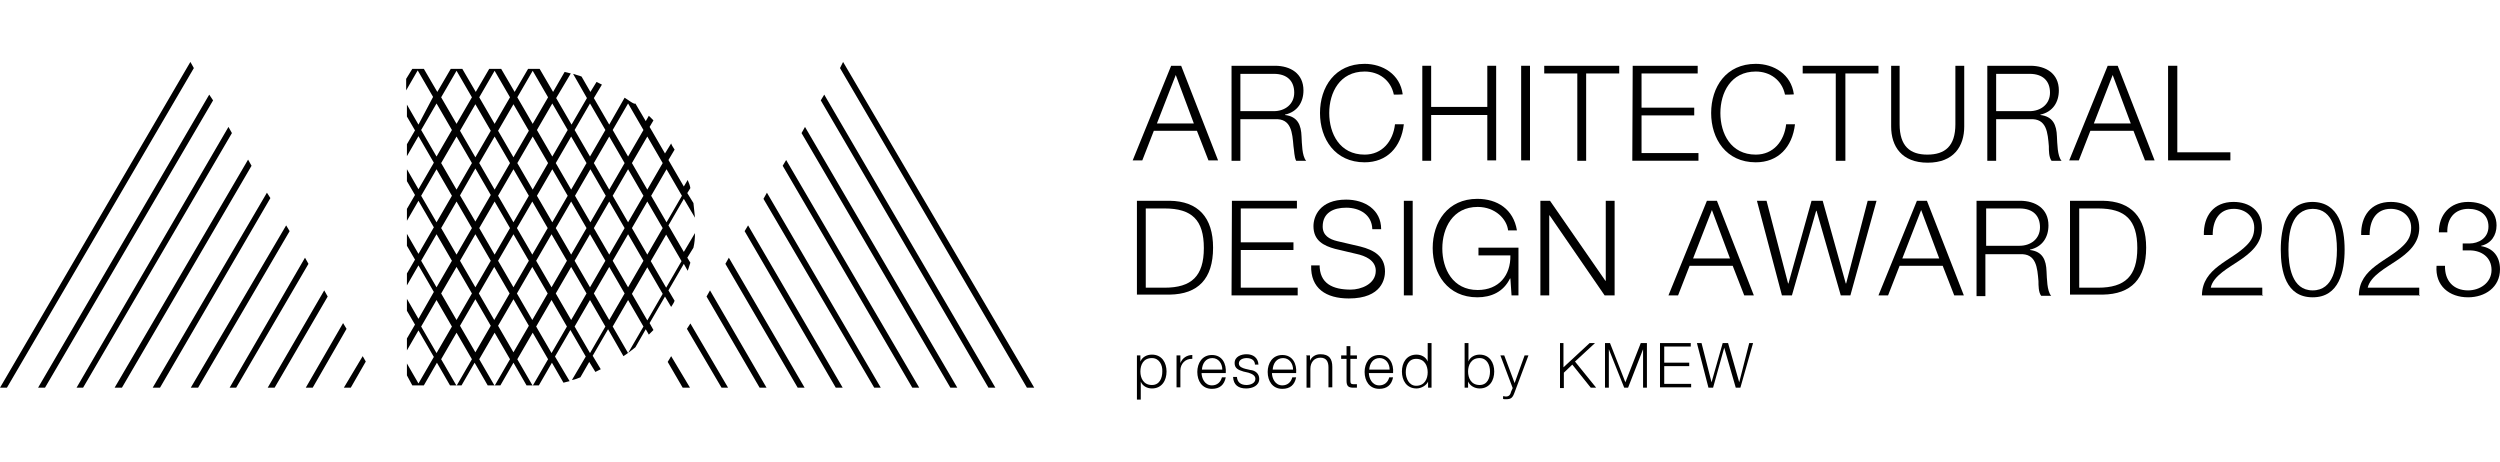 <?xml version="1.0" encoding="utf-8"?>
<!-- Generator: Adobe Illustrator 24.3.0, SVG Export Plug-In . SVG Version: 6.00 Build 0)  -->
<svg version="1.1" id="layer" xmlns="http://www.w3.org/2000/svg" xmlns:xlink="http://www.w3.org/1999/xlink" x="0px" y="0px"
	 viewBox="0 0 650 120" style="enable-background:new 0 0 650 120;" xml:space="preserve">
<g>
	<g>
		<path d="M304.5,17.1h2.6l9.6,24.6h-2.5l-3-7.7h-11.2l-3,7.7h-2.5L304.5,17.1z M300.8,32.1h9.6l-4.7-12.6L300.8,32.1z"/>
		<path d="M320.3,17.1h11.2c4,0,7.4,2,7.4,6.4c0,3.1-1.6,5.6-4.8,6.3v0.1c3.3,0.4,4.2,2.6,4.3,5.6c0.1,1.7,0.1,5.1,1.2,6.3H337
			c-0.5-0.9-0.5-2.7-0.7-3.8c-0.3-3.4-0.5-7.3-4.9-7h-8.9v10.8h-2.3V17.1H320.3z M322.5,28.9h8.7c2.9,0,5.3-1.8,5.3-4.8
			c0-3-1.8-4.9-5.3-4.9h-8.7V28.9L322.5,28.9z"/>
		<path d="M362.4,24.6c-0.8-3.8-3.9-6-7.6-6c-6.5,0-9.2,5.5-9.2,10.8c0,5.3,2.7,10.8,9.2,10.8c4.6,0,7.4-3.5,7.9-7.9h2.3
			c-0.7,6-4.4,9.9-10.2,9.9c-7.7,0-11.6-6.1-11.6-12.8c0-6.8,3.9-12.8,11.6-12.8c4.7,0,9.2,2.7,9.9,7.9
			C364.9,24.6,362.4,24.6,362.4,24.6z"/>
		<path d="M369.8,17.1h2.3v10.7h14.6V17.1h2.3v24.6h-2.3V29.9h-14.6v11.9h-2.3V17.1z"/>
		<path d="M395.5,17.1h2.3v24.6h-2.3V17.1z"/>
		<path d="M401.5,17.1H421v2h-8.6v22.7h-2.3V19.1h-8.6V17.1z"/>
		<path d="M424.5,17.1h16.9v2h-14.6V28h13.7V30h-13.7v9.8h14.8v2h-17.2L424.5,17.1L424.5,17.1z"/>
		<path d="M464.1,24.6c-0.8-3.8-3.9-6-7.6-6c-6.5,0-9.2,5.5-9.2,10.8c0,5.3,2.7,10.8,9.2,10.8c4.6,0,7.4-3.5,7.9-7.9h2.3
			c-0.7,6-4.4,9.9-10.2,9.9c-7.7,0-11.6-6.1-11.6-12.8c0-6.8,3.9-12.8,11.6-12.8c4.7,0,9.2,2.7,9.9,7.9
			C466.6,24.6,464.1,24.6,464.1,24.6z"/>
		<path d="M468.9,17.1h19.5v2h-8.6v22.7h-2.5V19.1h-8.6v-2H468.9z"/>
		<path d="M491.6,17.1h2.3v15.2c0,5.7,2.7,7.9,7.2,7.9c4.6,0,7.3-2.2,7.3-7.9V17.1h2.3v15.8c0,5.1-2.7,9.4-9.5,9.4
			c-6.8,0-9.5-4.3-9.5-9.4V17.1H491.6z"/>
		<path d="M516.7,17.1h11.2c4,0,7.4,2,7.4,6.4c0,3.1-1.6,5.6-4.8,6.3v0.1c3.3,0.4,4.2,2.6,4.3,5.6c0.1,1.7,0.1,5.1,1.2,6.3h-2.6
			c-0.7-0.9-0.7-2.7-0.7-3.8c-0.3-3.4-0.5-7.3-4.9-7H519v10.8h-2.3V17.1H516.7z M519,28.9h8.7c2.9,0,5.3-1.8,5.3-4.8
			c0-3-1.8-4.9-5.3-4.9H519V28.9z"/>
		<path d="M548,17.1h2.6l9.6,24.6h-2.5l-3-7.7h-11.2l-3,7.7h-2.5L548,17.1z M544.4,32.1h9.6l-4.7-12.6L544.4,32.1z"/>
		<path d="M563.8,17.1h2.3v22.5h13.8v2.1h-16.2V17.1z"/>
		<path d="M295.6,52.2h8.5c7.4,0.1,11.3,4.3,11.3,12.2c0,8.1-3.9,12.1-11.3,12.2h-8.5V52.2z M297.9,74.8h4.9c7,0,10.2-3,10.2-10.3
			s-3.1-10.3-10.2-10.3h-4.9V74.8z"/>
		<path d="M320.3,52.2h16.9v2h-14.6V63h13.7v2h-13.7v9.8h14.8v2h-17.2L320.3,52.2L320.3,52.2z"/>
		<path d="M343.1,68.7c-0.1,5.1,3.5,6.6,8.1,6.6c2.6,0,6.5-1.4,6.5-4.9c0-2.7-2.7-3.9-5.1-4.4l-5.5-1.3c-2.9-0.8-5.6-2.1-5.6-5.9
			c0-2.5,1.6-6.9,8.5-6.9c4.8,0,9.1,2.6,9.1,7.7h-2.3c-0.1-3.8-3.3-5.6-6.8-5.6c-3.3,0-6.1,1.3-6.1,4.9c0,2.3,1.7,3.3,3.8,3.8l6,1.4
			c3.5,0.9,6.4,2.5,6.4,6.5c0,1.7-0.7,7-9.4,7c-5.9,0-10-2.6-9.8-8.6h2.2V68.7z"/>
		<path d="M365,52.2h2.3v24.6H365V52.2z"/>
		<path d="M394.7,76.8H393l-0.3-4.4h-0.1c-1.7,3.5-4.9,4.9-8.5,4.9c-7.7,0-11.6-6.1-11.6-12.8c0-6.8,3.9-12.8,11.6-12.8
			c5.2,0,9.4,2.7,10.3,8.2h-2.3c-0.3-2.9-3.3-6.1-7.9-6.1c-6.5,0-9.2,5.5-9.2,10.8s2.7,10.8,9.2,10.8c5.5,0,8.6-3.8,8.5-9h-8.3v-2
			h10.4V76.8z"/>
		<path d="M400.4,52.2h2.6L417.4,73h0.1V52.2h2.3v24.6h-2.6L402.9,56h-0.1v20.8h-2.3V52.2z"/>
		<path d="M443.8,52.2h2.6l9.6,24.6h-2.5l-3-7.7h-11.2l-3,7.7h-2.5L443.8,52.2z M440.2,67.2h9.6l-4.7-12.6L440.2,67.2z"/>
		<path d="M456.8,52.2h2.5l5.6,21.5h0.1l6-21.5h2.9l6,21.5h0.1l5.6-21.5h2.3l-6.8,24.6h-2.5l-6.3-22h-0.1l-6.3,22h-2.6L456.8,52.2z"
			/>
		<path d="M498.4,52.2h2.6l9.6,24.6h-2.5l-3-7.7h-11.2l-3,7.7h-2.5L498.4,52.2z M494.6,67.2h9.6l-4.7-12.6L494.6,67.2z"/>
		<path d="M514,52.2h11.2c4,0,7.4,2,7.4,6.4c0,3.1-1.6,5.6-4.8,6.3v0.1c3.3,0.4,4.2,2.6,4.3,5.6c0.1,1.7,0.1,5.1,1.2,6.3h-2.6
			c-0.7-0.9-0.7-2.7-0.7-3.8c-0.3-3.4-0.5-7.3-4.9-7h-8.9v10.9h-2.3V52.2H514z M516.4,63.9h8.7c2.9,0,5.3-1.8,5.3-4.8
			s-1.8-4.9-5.3-4.9h-8.7V63.9z"/>
		<path d="M538.2,52.2h8.5c7.4,0.1,11.3,4.3,11.3,12.2c0,8.1-3.9,12.1-11.3,12.2h-8.5V52.2z M540.6,74.8h4.9c7,0,10.2-3,10.2-10.3
			s-3.1-10.3-10.2-10.3h-4.9V74.8z"/>
		<path d="M588.4,76.8h-15.9c0.1-7.2,7.6-8.9,11.6-13c1.3-1.3,2-2.6,2-4.6c0-3.1-2.5-4.9-5.3-4.9c-3.9,0-5.5,3.1-5.5,6.8H573
			c-0.1-4.9,2.5-8.6,7.7-8.6c4.2,0,7.4,2.3,7.4,6.8c0,4-2.9,6.5-6.1,8.6c-2.3,1.6-6.6,3.8-7.2,6.9h13.4v2.1H588.4z"/>
		<path d="M609.6,64.9c0,5.6-1.4,12.4-8.3,12.4c-7,0-8.3-6.8-8.3-12.4s1.4-12.4,8.3-12.4C608.2,52.6,609.6,59.3,609.6,64.9z
			 M595,64.9c0,4.2,0.8,10.6,6.3,10.6c5.5,0,6.3-6.4,6.3-10.6s-0.8-10.6-6.3-10.6C595.7,54.4,595,60.8,595,64.9z"/>
		<path d="M629.2,76.8h-15.9c0.1-7.2,7.6-8.9,11.6-13c1.3-1.3,2-2.6,2-4.6c0-3.1-2.5-4.9-5.3-4.9c-3.9,0-5.5,3.1-5.5,6.8h-2.2
			c-0.1-4.9,2.5-8.6,7.7-8.6c4.2,0,7.4,2.3,7.4,6.8c0,4-2.9,6.5-6.1,8.6c-2.3,1.6-6.6,3.8-7.3,6.9h13.4v2.1H629.2z"/>
		<path d="M635.7,69.1c-0.1,3.8,2.1,6.4,6,6.4c3.1,0,6.1-2,6.1-5.3s-2.6-5.1-5.7-5.1h-1.8v-1.8h1.8c2.2,0,4.9-1.3,4.9-4.4
			s-2.3-4.6-5.2-4.6c-3.6,0-5.6,2.5-5.5,6.1h-2.2c0-4.6,2.9-7.9,7.6-7.9c3.8,0,7.4,1.8,7.4,6.1c0,2.6-1.4,4.7-4,5.3V64
			c3.1,0.5,4.9,2.7,4.9,6c0,4.7-3.9,7.3-8.3,7.3c-4.9,0-8.6-3-8.2-8.2C633.5,69.1,635.7,69.1,635.7,69.1z"/>
		<path d="M295.6,92.4h0.9V94l0,0c0.5-1.2,1.7-1.8,3-1.8c2.6,0,3.8,2.1,3.8,4.4s-1.2,4.4-3.8,4.4c-1.3,0-2.5-0.7-2.9-1.8l0,0v4.7h-1
			V92.4z M299.5,93.1c-2.2,0-3,1.7-3,3.5c0,1.7,0.8,3.5,3,3.5c2,0,2.7-1.8,2.7-3.5C302.3,94.9,301.4,93.1,299.5,93.1z"/>
		<path d="M306,92.4h0.9v2l0,0c0.5-1.3,1.7-2.1,3.1-2.1v1c-1.8-0.1-3.1,1.3-3.1,3v4.4h-1v-8.3H306z"/>
		<path d="M312.4,96.9c0,1.4,0.8,3.3,2.7,3.3c1.4,0,2.3-0.9,2.6-2.1h1c-0.4,2-1.6,3-3.6,3c-2.6,0-3.8-2.1-3.8-4.4
			c0-2.2,1.2-4.4,3.8-4.4c2.7,0,3.8,2.3,3.6,4.7H312.4z M317.8,96.1c0-1.6-1-3-2.6-3c-1.7,0-2.6,1.4-2.7,3H317.8z"/>
		<path d="M326.3,94.9c0-1.3-1-1.8-2.2-1.8c-0.9,0-2,0.4-2,1.4c0,0.9,1,1.2,1.7,1.4l1.3,0.3c1.2,0.1,2.3,0.9,2.3,2.3
			c0,1.8-1.8,2.5-3.4,2.5c-2,0-3.3-0.9-3.4-3h1c0.1,1.4,1,2.1,2.5,2.1c0.9,0,2.3-0.4,2.3-1.6c0-0.9-0.9-1.3-1.8-1.6l-1.3-0.3
			c-1.3-0.4-2.3-0.8-2.3-2.2c0-1.7,1.7-2.3,3.1-2.3c1.7,0,3,0.9,3.1,2.7H326.3z"/>
		<path d="M330.7,96.9c0,1.4,0.8,3.3,2.7,3.3c1.4,0,2.3-0.9,2.6-2.1h1c-0.4,2-1.6,3-3.6,3c-2.6,0-3.8-2.1-3.8-4.4
			c0-2.2,1.2-4.4,3.8-4.4c2.7,0,3.8,2.3,3.6,4.7H330.7z M336.2,96.1c0-1.6-1-3-2.6-3c-1.7,0-2.6,1.4-2.7,3H336.2z"/>
		<path d="M339.6,92.4h1v1.4l0,0c0.4-1,1.4-1.7,2.7-1.7c2.3,0,3.1,1.2,3.1,3.3v5.3h-1v-5.2c0-1.4-0.5-2.5-2.1-2.5s-2.6,1.2-2.6,2.9
			v4.9h-1v-8.5H339.6z"/>
		<path d="M351.1,92.4h1.7v0.9h-1.7v5.6c0,0.7,0.1,1,0.8,1c0.3,0,0.5,0,0.9,0v0.9c-0.3,0-0.7,0-0.9,0c-1.3,0-1.8-0.4-1.8-1.8v-5.7
			h-1.4v-0.9h1.4V90h1V92.4z"/>
		<path d="M355.9,96.9c0,1.4,0.8,3.3,2.7,3.3c1.4,0,2.3-0.9,2.6-2.1h1c-0.4,2-1.6,3-3.6,3c-2.6,0-3.8-2.1-3.8-4.4
			c0-2.2,1.2-4.4,3.8-4.4c2.7,0,3.8,2.3,3.6,4.7H355.9z M361.3,96.1c0-1.6-1-3-2.6-3c-1.7,0-2.6,1.4-2.7,3H361.3z"/>
		<path d="M372.2,100.8h-0.9v-1.6l0,0c-0.4,1-1.8,1.8-3,1.8c-2.6,0-3.8-2.1-3.8-4.4c0-2.3,1.2-4.4,3.8-4.4c1.3,0,2.5,0.7,2.9,1.8
			l0,0v-4.8h1V100.8z M368.2,100.3c2.2,0,3-1.8,3-3.5c0-1.7-0.8-3.5-3-3.5c-2,0-2.7,1.8-2.7,3.5C365.5,98.3,366.3,100.3,368.2,100.3
			z"/>
		<path d="M380.8,89.2h1V94l0,0c0.4-1.2,1.7-1.8,2.9-1.8c2.6,0,3.8,2.1,3.8,4.4s-1.2,4.4-3.8,4.4c-1.3,0-2.5-0.7-3-1.8l0,0v1.6h-0.9
			V89.2z M384.7,93.1c-2.2,0-3,1.8-3,3.5c0,1.7,0.8,3.5,3,3.5c2,0,2.7-1.8,2.7-3.5S386.6,93.1,384.7,93.1z"/>
		<path d="M390.1,92.4h1l2.7,7.2l2.6-7.2h1l-3.6,9.6c-0.5,1.4-0.9,1.8-2.2,1.8c-0.4,0-0.7,0-0.8-0.1V103c0.3,0,0.5,0.1,0.7,0.1
			c0.9,0,1.2-0.5,1.4-1.3l0.4-0.9L390.1,92.4z"/>
		<path d="M405.5,89.2h1v6.3l6.8-6.3h1.4l-5.2,4.8l5.5,6.8h-1.4l-4.8-6l-2.2,2.1v4h-1V89.2z"/>
		<path d="M417,89.2h1.6l4,10.2l4-10.2h1.6v11.6h-1v-10l0,0l-3.9,10h-1l-4-10l0,0v10h-1V89.2H417z"/>
		<path d="M431.7,89.2h7.9v0.9h-6.9v4.2h6.5v0.9h-6.5v4.6h7v0.9h-8.1V89.2z"/>
		<path d="M441.2,89.2h1.2l2.6,10.2l0,0l2.9-10.2h1.4l2.9,10.2l0,0l2.6-10.2h1l-3.3,11.6h-1.2l-3-10.4l0,0l-2.9,10.4h-1.2
			L441.2,89.2z"/>
	</g>
	<g>
		<g>
			<polygon points="1.8,100.8 50.4,17.7 49.5,16.1 0,100.8 			"/>
			<polygon points="11.7,100.8 55.4,26.1 54.4,24.6 9.9,100.8 			"/>
			<polygon points="21.6,100.8 60.3,34.6 59.4,33 19.9,100.8 			"/>
			<polygon points="31.7,100.8 65.4,43.1 64.5,41.5 29.8,100.8 			"/>
			<polygon points="41.6,100.8 70.3,51.5 69.4,50.1 39.7,100.8 			"/>
			<polygon points="51.5,100.8 75.3,60.1 74.4,58.6 49.6,100.8 			"/>
			<polygon points="61.4,100.8 80.2,68.6 79.3,67 59.7,100.8 			"/>
			<polygon points="71.4,100.8 85.2,77.1 84.3,75.5 69.6,100.8 			"/>
			<polygon points="81.3,100.8 90.1,85.5 89.2,84 79.5,100.8 			"/>
			<polygon points="91.2,100.8 95.1,94 94.3,92.6 89.4,100.8 			"/>
		</g>
		<path d="M162.4,25.4l-4,7l-4-6.9l2.1-3.5c-0.5-0.3-0.9-0.4-1.4-0.7l-1.6,2.6l-2.3-4c-0.7-0.3-1.4-0.4-2.2-0.7l3.6,6.3l-4,6.9
			l-4-6.9l3.8-6.4c-0.5-0.1-1-0.3-1.6-0.4l-3,5.2l-3.5-6c-0.4,0-0.8,0-1.2,0l0,0h-0.1l0,0h-0.5l0,0h-1.2l-3.5,6l-3.5-6H129l0,0h-1.8
			l-3.5,6l-3.5-6h-1.2l0,0h-1.8l-3.5,6l-3.5-6h-1.8l0,0h-1.2l-1.6,2.6v3l3-5.2l4,6.9l-3.8,7.2l-3-5.2v3.1l2.1,3.6l-2.1,3.6v3.1
			l3-5.2l4,6.9l-4,6.9l-3-5.2v3.1l2.1,3.6l-2.1,3.6v3.1l3-5.2l4,6.9l-4,6.9l-3-5.2v3.1l2.1,3.6l-2.1,3.6v3.1l3-5.2l4,6.9l-4,7
			l-3-5.2v3.1l2.1,3.6l-2.1,3.6v3.1l3-5.2l4,6.9l-4,6.9l-3-5.2v3.1l1.4,2.6h1.2h0.5h1.3l3.4-5.9l3.4,5.9h1.2h0.5h1.3l3.4-5.9
			l3.4,5.9h1.6h0.5h1.2l3.4-5.9l3.4,5.9h1.3h0.5l0,0l0,0h0.1l0,0c0.4,0,0.8,0,1.3,0l3.4-5.9l3,5.2c0.5-0.1,1-0.3,1.6-0.4l-3.8-6.4
			l4-6.9l4,6.9l-3.6,6.1c0.8-0.1,1.4-0.4,2.2-0.7l2.3-4l1.6,2.6c0.5-0.3,0.9-0.4,1.4-0.7l-2.1-3.5l4-6.9l4,7
			c0.8-0.5,2.5-1.8,3.1-2.3l2.7-4.7l0.8,1.4c0.4-0.4,0.8-0.8,1.2-1.2l-1-1.8l4-6.9l1.6,2.7c0.3-0.5,0.7-1,0.9-1.6l-1.6-2.7l4-6.9
			l1,1.8c0.3-0.7,0.4-1.3,0.7-2.1l-0.8-1.3l1.6-2.6c0.3-1.3,0.4-2.5,0.4-3.8l-2.9,4.9l-4-6.9l4-6.9l2.9,4.9
			c-0.1-1.3-0.3-2.5-0.4-3.8l-1.6-2.6l0.8-1.3c-0.1-0.7-0.4-1.4-0.7-2.1l-1,1.7l-4-6.9l1.6-2.7c-0.3-0.5-0.7-1-0.9-1.6l-1.6,2.6
			l-4-6.9l1-1.7c-0.4-0.4-0.8-0.8-1.2-1.2l-0.8,1.4l-2.7-4.6C165,27.3,163.2,25.9,162.4,25.4z M177.3,50.9l-4,6.9l-4-6.9l4-6.9
			L177.3,50.9z M159.3,50.9l4-6.9l4,6.9l-4,6.9L159.3,50.9z M162.4,59.3l-4,6.9l-4-6.9l4-6.9L162.4,59.3z M158.4,49.3l-4-6.9l4-6.9
			l4,6.9L158.4,49.3z M157.5,50.9l-4,6.9l-4-6.9l4-6.9L157.5,50.9z M152.5,59.3l-4,6.9l-4-6.9l4-6.9L152.5,59.3z M148.5,49.3l-4-6.9
			l4-6.9l4,6.9L148.5,49.3z M147.6,50.9l-4,6.9l-4-6.9l4-6.9L147.6,50.9z M132.6,59.3l-4,6.9l-4-6.9l4-6.9L132.6,59.3z M129.5,50.9
			l4-6.9l4,6.9l-4,6.9L129.5,50.9z M133.5,60.9l4,6.9l-4,6.9l-4-6.9L133.5,60.9z M134.4,59.3l4-6.9l4,6.9l-4,6.9L134.4,59.3z
			 M138.5,49.3l-4-6.9l4-6.9l4,6.9L138.5,49.3z M133.5,40.9l-4-6.9l4-6.9l4,6.9L133.5,40.9z M132.6,42.4l-4,6.9l-4-6.9l4-6.9
			L132.6,42.4z M123.6,40.9l-4-6.9l4-6.9l4,6.9L123.6,40.9z M122.7,42.4l-4,6.9l-4-6.9l4-6.9L122.7,42.4z M123.6,43.8l4,6.9l-4,6.9
			l-4-6.8L123.6,43.8z M122.7,59.3l-4,6.9l-4-6.9l4-6.9L122.7,59.3z M123.6,60.9l4,6.9l-4,6.9l-4-6.9L123.6,60.9z M122.7,76.3
			l-4,6.9l-4-6.9l4-6.9L122.7,76.3z M123.6,77.8l4,6.9l-4,6.9l-4-6.9L123.6,77.8z M124.5,76.3l4-6.9l4,6.9l-4,6.9L124.5,76.3z
			 M133.5,77.8l4,6.9l-4,6.9l-4-6.9L133.5,77.8z M134.4,76.3l4-6.9l4,6.9l-4,6.9L134.4,76.3z M139.4,67.8l4-6.9l4,6.9l-4,6.9
			L139.4,67.8z M148.5,69.4l4,6.9l-4,6.9l-4-6.9L148.5,69.4z M149.4,67.8l4-6.9l4,6.9l-4,6.9L149.4,67.8z M158.4,69.4l4,6.9l-4,6.9
			l-4-6.9L158.4,69.4z M159.3,67.8l4-6.9l4,6.9l-4,6.9L159.3,67.8z M164.3,59.3l4-6.9l4,6.9l-4,6.9L164.3,59.3z M172.3,42.4l-4,6.9
			l-4-6.9l4-6.9L172.3,42.4z M163.3,26.9l4,6.9l-4,6.9l-4-6.9L163.3,26.9z M153.4,26.9l4,6.9l-4,6.9l-4-6.9L153.4,26.9z M147.6,33.8
			l-4,6.9l-4-6.9l4-6.9L147.6,33.8z M138.5,18.4l4,6.9l-4,6.9l-4-6.9L138.5,18.4z M128.6,18.4l4,6.9l-4,6.9l-4-6.9L128.6,18.4z
			 M118.7,18.4l4,6.9l-4,6.9l-4-6.9L118.7,18.4z M109.5,33.8l4-6.9l4,6.9l-4,6.9L109.5,33.8z M109.5,50.9l4-6.9l4,6.9l-4,6.9
			L109.5,50.9z M109.5,67.8l4-6.9l4,6.9l-4,6.9L109.5,67.8z M109.5,84.9l4-6.9l4,6.9l-4,6.9L109.5,84.9z M118.7,100.3l-4-6.9l4-6.9
			l4,6.9L118.7,100.3z M128.6,100.3l-4-6.9l4-6.9l4,6.9L128.6,100.3z M138.5,100.3l-4-6.9l4-6.9l4,6.9L138.5,100.3z M143.4,91.8
			l-4-6.9l4-6.9l4,6.9L143.4,91.8z M153.4,91.8l-4-6.9l4-6.9l4,6.9L153.4,91.8z M163.3,91.8l-4-6.9l4-6.9l4,6.9L163.3,91.8z
			 M168.3,83.3l-4-6.9l4-6.9l4,6.9L168.3,83.3z M173.2,74.8l-4-6.9l4-6.9l4,6.9L173.2,74.8z"/>
		<g>
			<polygon points="218.4,17.7 267,100.8 268.9,100.8 219.2,16.1 			"/>
			<polygon points="213.4,26.1 257,100.8 258.8,100.8 214.3,24.6 			"/>
			<polygon points="208.4,34.6 247.1,100.8 248.9,100.8 209.3,33 			"/>
			<polygon points="203.5,43.1 237.2,100.8 239,100.8 204.4,41.6 			"/>
			<polygon points="198.5,51.7 227.3,100.8 229,100.8 199.4,50.1 			"/>
			<polygon points="193.6,60.1 217.3,100.8 219.1,100.8 194.5,58.6 			"/>
			<polygon points="188.6,68.6 207.4,100.8 209.2,100.8 189.5,67 			"/>
			<polygon points="183.7,77.1 197.5,100.8 199.3,100.8 184.6,75.5 			"/>
			<polygon points="178.6,85.5 187.6,100.8 189.3,100.8 179.5,84.1 			"/>
			<polygon points="173.6,94.1 177.5,100.8 179.4,100.8 174.5,92.6 			"/>
		</g>
	</g>
</g>
</svg>
